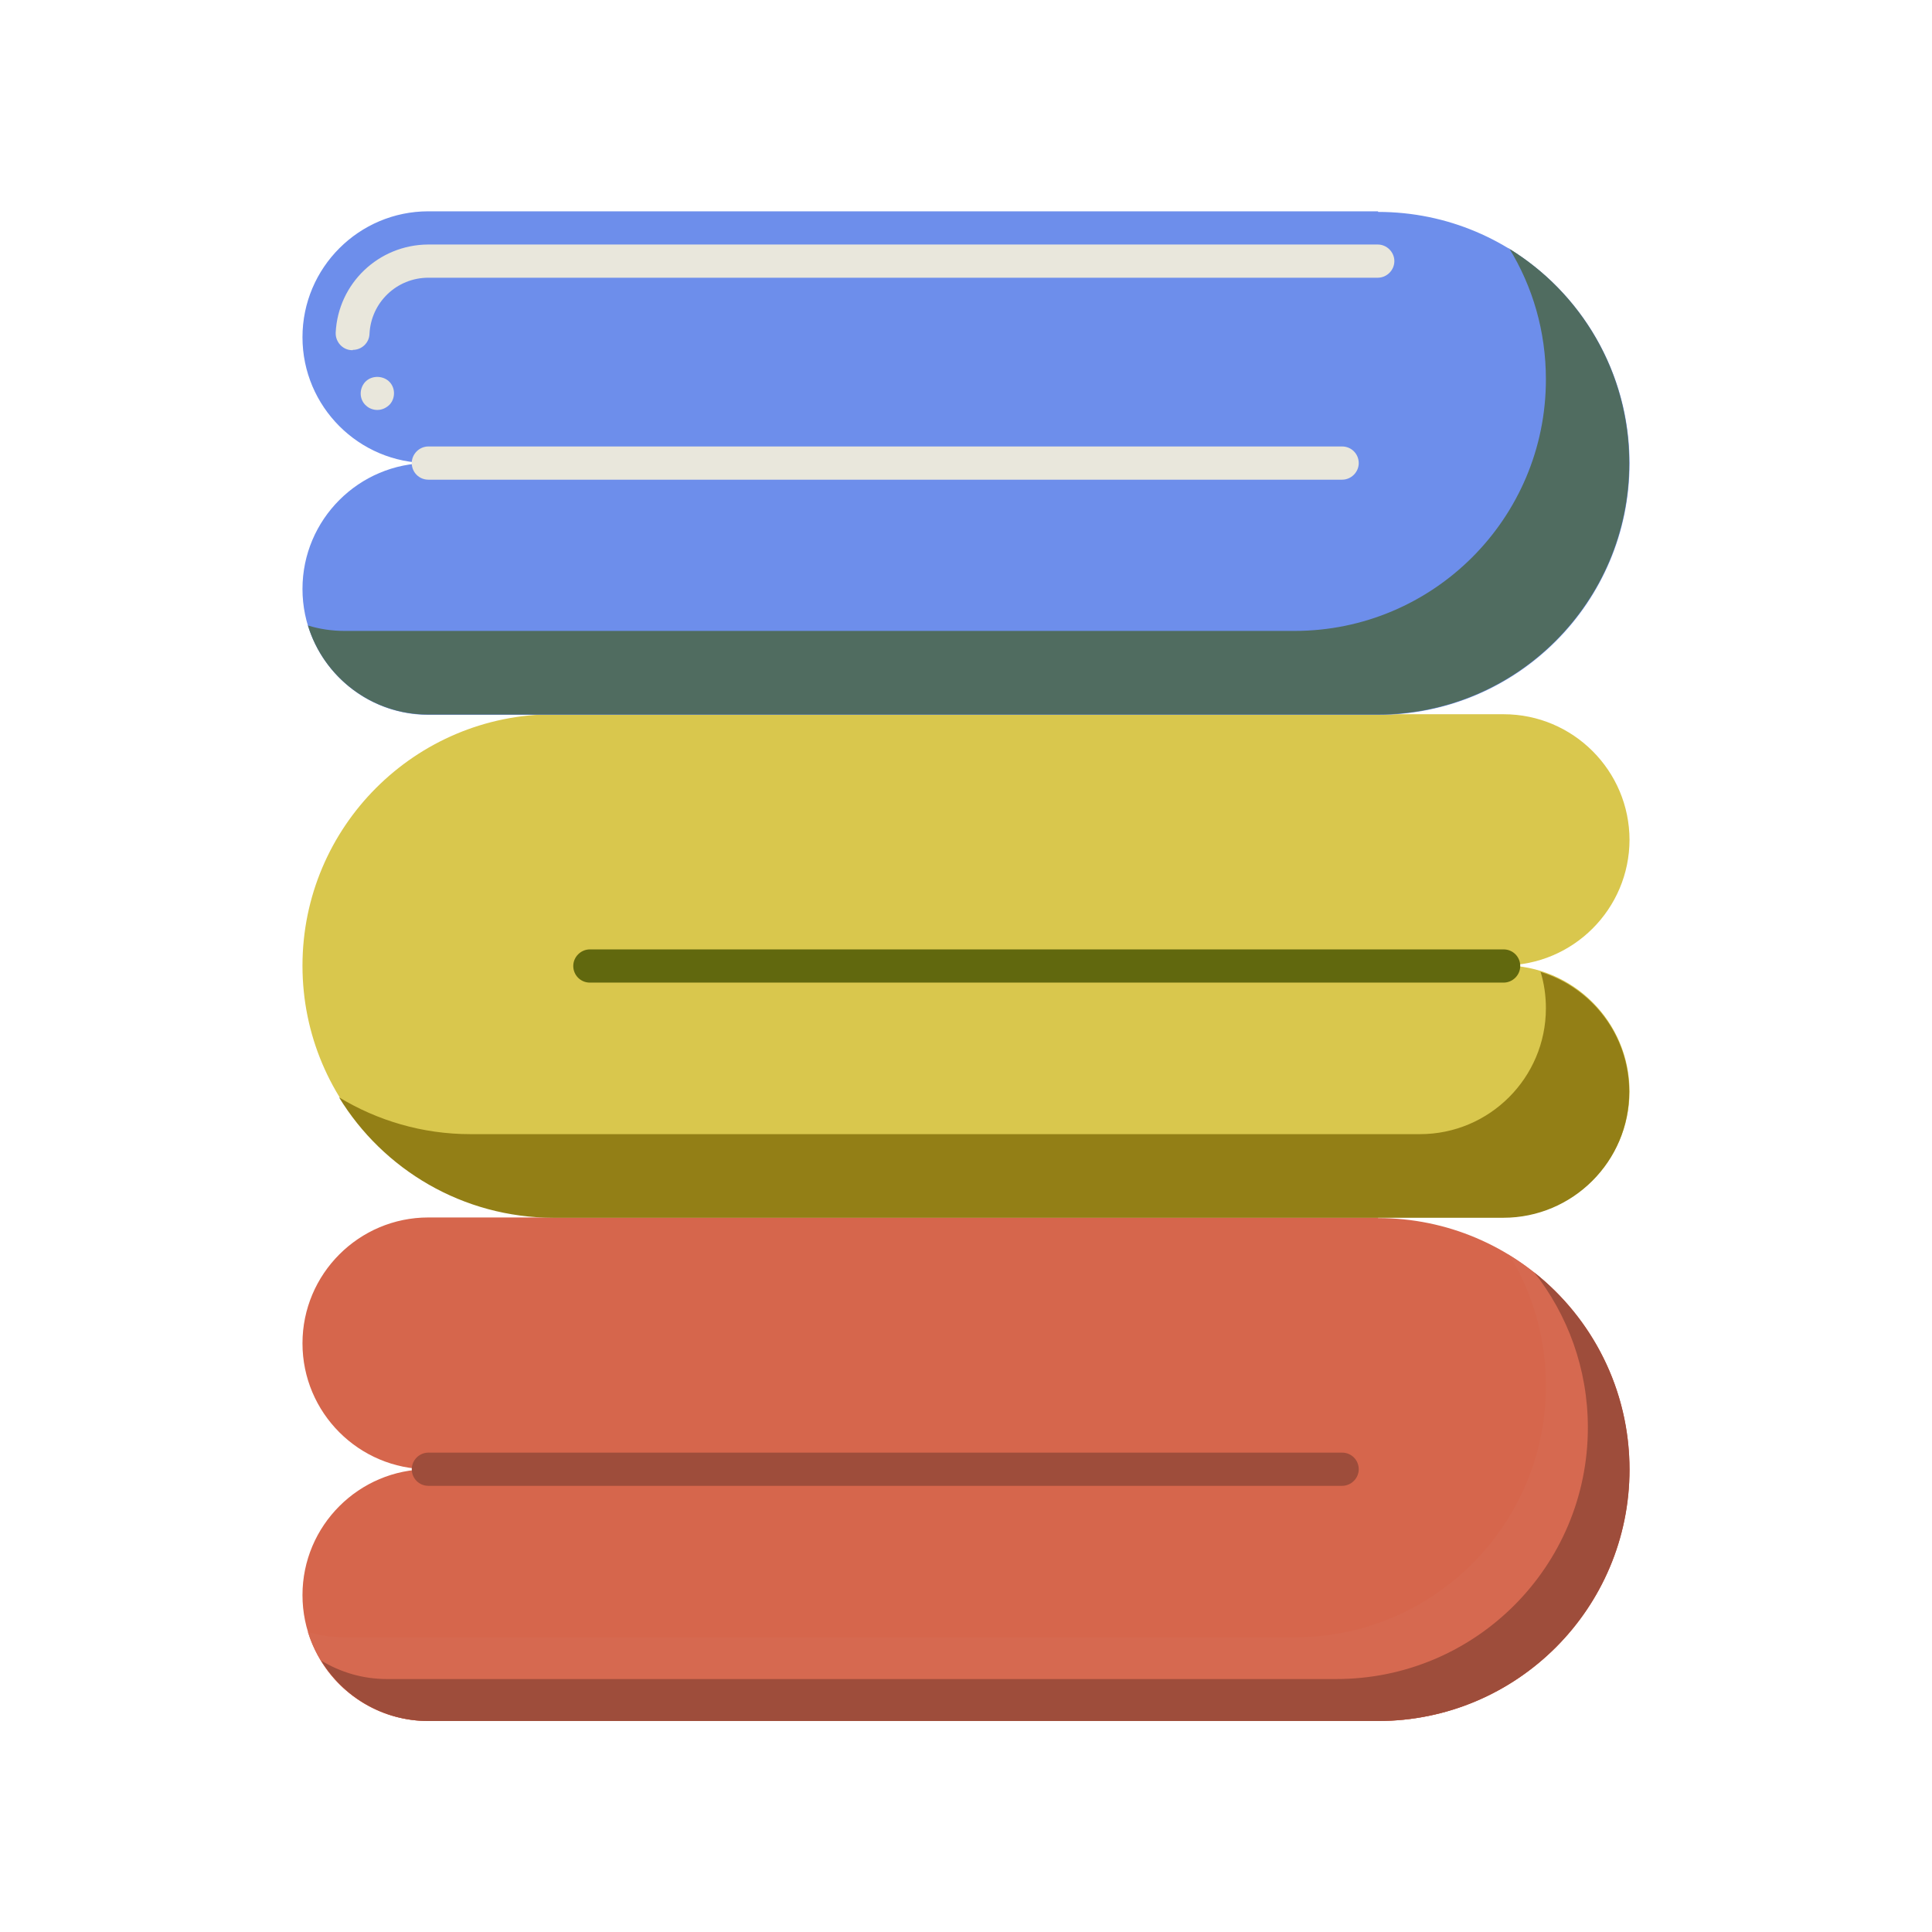 <svg xmlns="http://www.w3.org/2000/svg" id="uuid-863ffda0-25a1-4d46-bf0b-b3f44d2f6047" viewBox="0 0 64 64"><defs><style>.uuid-58a8c924-69ec-42cc-967a-6da60c5a4f71{fill:#d66950;}.uuid-e65e7c2f-29fa-4825-8c16-a432e4b169dd{fill:#61680e;}.uuid-db12cf50-a7db-4563-b9ae-6db9db479d17{fill:#6d8eeb;}.uuid-9cb94449-ae25-4df6-b9b3-e5b9095b2219{fill:#506c60;}.uuid-c6f05e70-ffc0-4b5f-8e3d-77861f4d4ed1{fill:#d9c74d;}.uuid-8508e6b0-5f5b-47e8-b381-b834a17c6c78{fill:#9e4d3b;}.uuid-f2a1f052-75aa-4bad-9e5e-ae54c00af02a{fill:#937f16;}.uuid-fdd7e1bd-f81e-483f-874f-3fa1b2ca6ef4{fill:#d6664c;}.uuid-971bc156-2f19-459f-b02f-e97ee70a5520{fill:#e9e7dc;}</style></defs><path class="uuid-fdd7e1bd-f81e-483f-874f-3fa1b2ca6ef4" d="M45.65,40.33H14.19c-2.3,0-4.17,1.87-4.17,4.17s1.87,4.17,4.17,4.17c-2.3,0-4.17,1.87-4.17,4.17s1.87,4.17,4.17,4.17h30.27s1.19,0,1.19,0c4.6,0,8.33-3.73,8.33-8.33s-3.73-8.33-8.33-8.33Z"></path><path class="uuid-58a8c924-69ec-42cc-967a-6da60c5a4f71" d="M49.99,41.56c.78,1.27,1.22,2.75,1.22,4.35,0,4.6-3.73,8.33-8.33,8.33h-1.19s-30.27,0-30.27,0c-.42,0-.83-.06-1.22-.18.52,1.71,2.11,2.95,3.98,2.95h30.27s1.19,0,1.19,0c4.6,0,8.33-3.73,8.33-8.33,0-3.01-1.6-5.65-3.99-7.11Z"></path><path class="uuid-8508e6b0-5f5b-47e8-b381-b834a17c6c78" d="M50.81,42.13c1.12,1.42,1.79,3.21,1.79,5.16,0,4.6-3.73,8.33-8.33,8.33h-1.19s-30.27,0-30.27,0c-.8,0-1.54-.23-2.17-.61.73,1.2,2.05,2,3.55,2h30.27s1.19,0,1.19,0c4.6,0,8.33-3.73,8.33-8.33,0-2.65-1.24-5.02-3.17-6.54Z"></path><path class="uuid-c6f05e70-ffc0-4b5f-8e3d-77861f4d4ed1" d="M53.98,27.83h0c0-2.3-1.87-4.17-4.17-4.17h-30.27s-1.19,0-1.19,0c-4.6,0-8.33,3.73-8.33,8.33s3.73,8.33,8.33,8.33h1.19s30.27,0,30.27,0c2.3,0,4.17-1.87,4.17-4.17h0c0-2.3-1.87-4.17-4.17-4.17,2.3,0,4.17-1.87,4.17-4.17Z"></path><path class="uuid-f2a1f052-75aa-4bad-9e5e-ae54c00af02a" d="M51.03,32.18c.12.39.18.8.18,1.22h0c0,2.3-1.87,4.17-4.17,4.17h-30.27s-1.19,0-1.19,0c-1.59,0-3.08-.45-4.35-1.22,1.46,2.39,4.1,3.99,7.11,3.99h1.19s30.27,0,30.27,0c2.3,0,4.17-1.87,4.17-4.17h0c0-1.88-1.24-3.46-2.95-3.98Z"></path><path class="uuid-db12cf50-a7db-4563-b9ae-6db9db479d17" d="M45.65,7H14.19c-2.3,0-4.17,1.87-4.17,4.17s1.87,4.17,4.17,4.17c-2.3,0-4.17,1.87-4.17,4.17s1.87,4.17,4.17,4.17h30.27s1.19,0,1.19,0c4.6,0,8.33-3.73,8.33-8.33s-3.73-8.33-8.33-8.33Z"></path><path class="uuid-9cb94449-ae25-4df6-b9b3-e5b9095b2219" d="M49.99,8.22c.78,1.27,1.22,2.75,1.22,4.35,0,4.6-3.73,8.33-8.33,8.33h-1.19s-30.27,0-30.27,0c-.42,0-.83-.06-1.22-.18.52,1.71,2.11,2.95,3.98,2.95h30.27s1.19,0,1.19,0c4.6,0,8.33-3.73,8.33-8.33,0-3.01-1.6-5.65-3.99-7.11Z"></path><path class="uuid-971bc156-2f19-459f-b02f-e97ee70a5520" d="M12.5,13.58c-.14,0-.27-.05-.37-.14-.23-.2-.24-.55-.04-.78.2-.22.56-.23.78-.04.23.2.24.56.04.78-.11.11-.25.18-.41.18ZM11.68,11.6h-.03c-.3-.01-.54-.27-.53-.58.08-1.63,1.42-2.91,3.06-2.92h31.46c.3,0,.55.25.55.55s-.25.55-.55.55H14.19c-1.05,0-1.9.82-1.95,1.86-.01.3-.26.53-.55.53Z"></path><path class="uuid-e65e7c2f-29fa-4825-8c16-a432e4b169dd" d="M49.81,32.55h-30.27c-.31,0-.55-.25-.55-.55s.25-.55.55-.55h30.27c.31,0,.55.25.55.55s-.25.55-.55.55Z"></path><path class="uuid-8508e6b0-5f5b-47e8-b381-b834a17c6c78" d="M44.46,49.22H14.19c-.31,0-.55-.25-.55-.55s.25-.55.55-.55h30.27c.31,0,.55.25.55.55s-.25.55-.55.55Z"></path><path class="uuid-971bc156-2f19-459f-b02f-e97ee70a5520" d="M44.46,15.89H14.19c-.31,0-.55-.25-.55-.55s.25-.55.55-.55h30.27c.31,0,.55.25.55.55s-.25.55-.55.55Z"></path></svg>